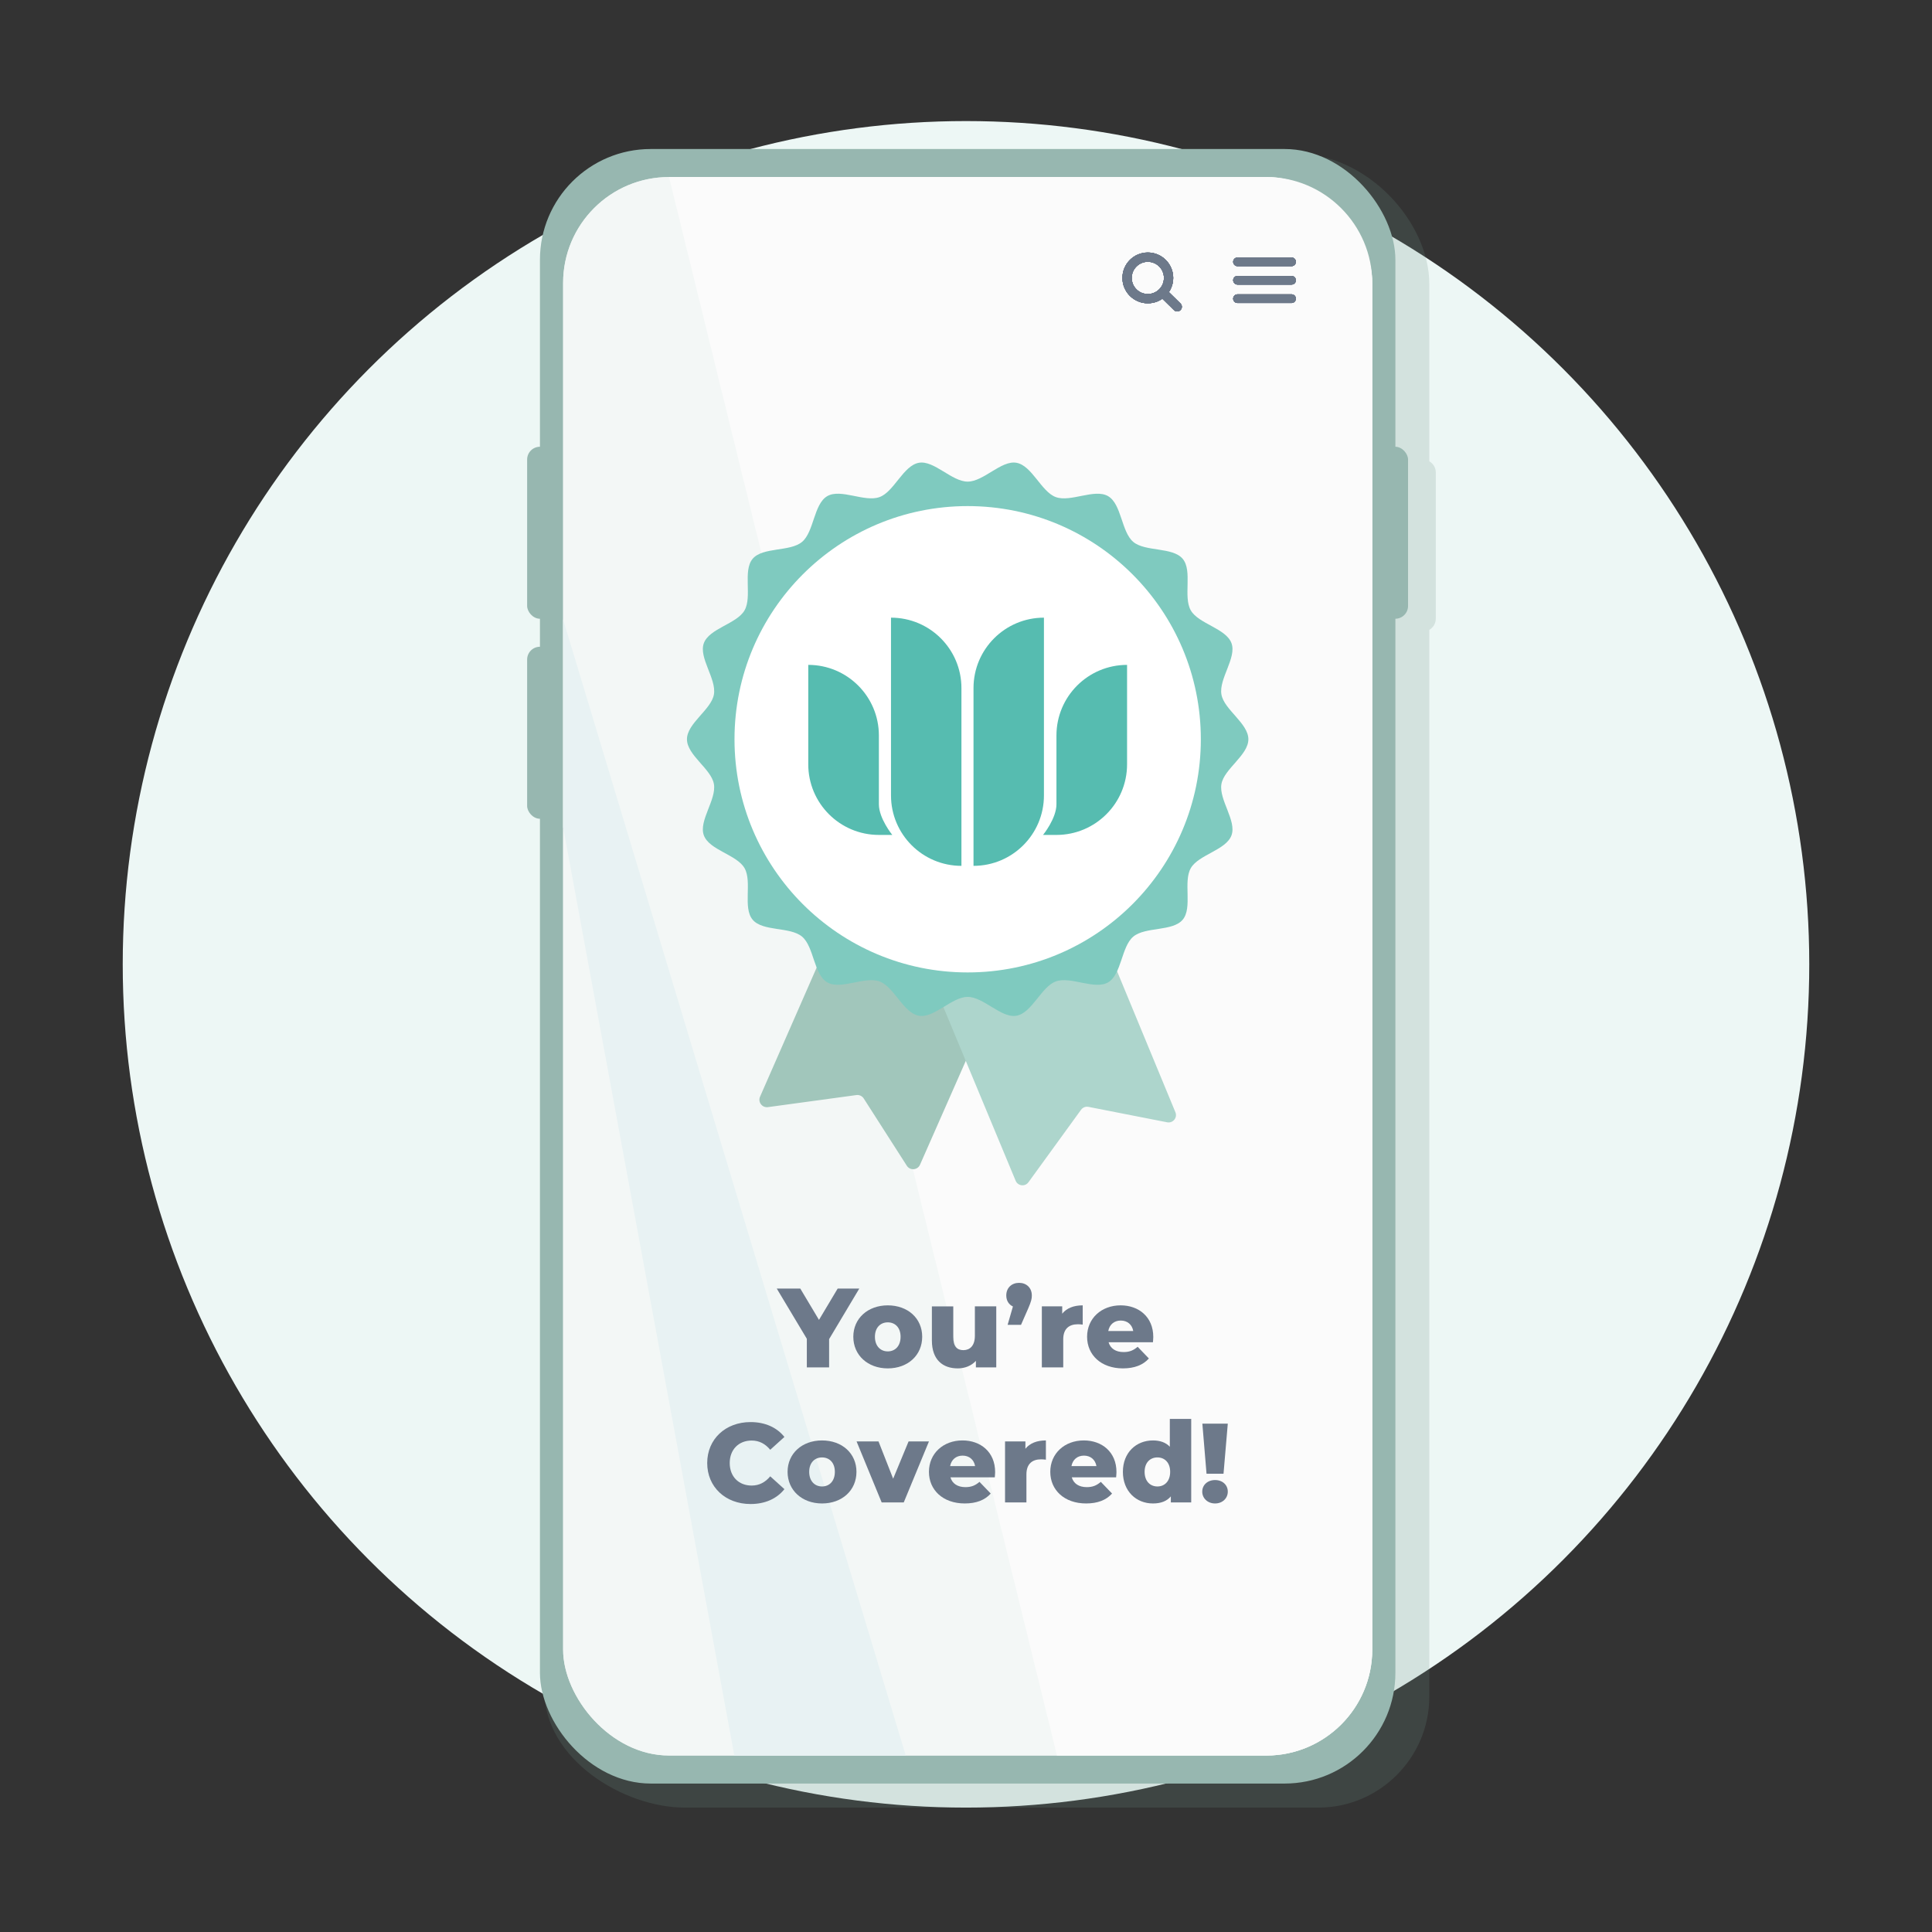 <?xml version="1.0" encoding="UTF-8"?>
<svg id="a" data-name="Layer 1" xmlns="http://www.w3.org/2000/svg" width="500" height="500" viewBox="0 0 500 500">
  <rect x="0" y="0" width="500" height="500" fill="#333333" stroke="none"/>
  <defs>
    <style>
      .b {
        fill: #7fcabf;
      }

      .c {
        fill: #eff4f3;
        opacity: .72;
      }

      .d {
        fill: #6d8e85;
        opacity: .2;
      }

      .e {
        stroke-width: 2.237px;
      }

      .e, .f {
        fill: none;
        stroke: #6d798a;
        stroke-linecap: round;
        stroke-miterlimit: 10;
      }

      .g {
        fill: #56bcb0;
      }

      .h {
        fill: #e8f2f3;
      }

      .i {
        fill: #edf7f5;
      }

      .j {
        fill: #a1c6bb;
      }

      .k {
        fill: #fff;
      }

      .l {
        fill: #add5cc;
      }

      .f {
        stroke-width: 2.401px;
      }

      .m {
        fill: #6d798a;
      }

      .n {
        fill: #fbfbfb;
      }

      .o {
        fill: #97b7b0;
      }
    </style>
  </defs>
  <circle class="i" cx="250" cy="249.568" r="218.237"/>
  <g>
    <path class="d" d="M369.903,119.39v-45.925c0-15.774-15.791-33.787-34.926-33.752l-157.787,5.072c-15.774,0-28.68,12.906-28.68,28.68l-7.662,363.895c0,17.987,20.567,30.445,36.341,30.445h164.033c15.774,0,28.679-12.906,28.679-28.679V162.997c.994-.574,1.674-1.636,1.674-2.859v-37.888c0-1.224-.68-2.286-1.674-2.859Z"/>
    <rect class="o" x="139.736" y="38.564" width="221.392" height="423.019" rx="28.68" ry="28.68"/>
    <rect class="o" x="357.778" y="115.617" width="6.626" height="44.514" rx="3.313" ry="3.313"/>
    <rect class="k" x="145.732" y="45.818" width="209.401" height="408.511" rx="27.41" ry="27.41"/>
    <rect class="c" x="145.732" y="45.818" width="209.401" height="408.511" rx="27.41" ry="27.41"/>
    <path class="n" d="M173.141,45.818h154.582c15.075,0,27.41,12.334,27.41,27.41v353.692c0,15.075-12.334,27.41-27.41,27.41h-54.182L173.141,45.818Z"/>
    <rect class="o" x="136.423" y="115.617" width="6.626" height="44.514" rx="3.313" ry="3.313"/>
    <rect class="o" x="136.423" y="167.379" width="6.626" height="44.514" rx="3.313" ry="3.313"/>
    <path class="h" d="M145.732,160.291c29.558,98.013,59.116,196.026,88.675,294.039h-44.361c-14.771-80.089-29.543-160.179-44.314-240.268v-53.771Z"/>
    <g>
      <g>
        <path class="j" d="M220.675,229.135c-7.992,18.229-15.984,36.458-23.975,54.687-.609,1.388.538,2.907,2.04,2.702,7.631-1.041,15.263-2.081,22.894-3.122.749-.102,1.489.24,1.896.876,3.719,5.806,7.438,11.611,11.156,17.417.835,1.304,2.786,1.153,3.41-.264,9.115-20.676,18.23-41.352,27.345-62.029"/>
        <path class="l" d="M239.89,250.4c7.653,18.393,15.307,36.787,22.96,55.18.573,1.378,2.434,1.596,3.31.388,4.538-6.253,9.077-12.507,13.615-18.76.437-.602,1.184-.896,1.914-.753,6.79,1.331,13.581,2.663,20.371,3.994,1.496.293,2.716-1.197,2.133-2.605-8.645-20.897-17.291-41.795-25.936-62.692"/>
        <path class="b" d="M323.077,191.32c0,4.127-6.283,7.655-6.972,11.585-.708,4.041,3.981,9.499,2.608,13.268-1.397,3.836-8.509,5-10.527,8.488-2.037,3.521.496,10.261-2.105,13.357s-9.687,1.774-12.792,4.382-3.008,9.805-6.528,11.842c-3.488,2.018-9.682-1.646-13.519-.249-3.769,1.372-6.155,8.173-10.196,8.88-3.93.688-8.488-4.877-12.614-4.877s-8.685,5.566-12.615,4.877c-4.041-.708-6.427-7.508-10.196-8.881-3.836-1.397-10.031,2.267-13.519.249-3.521-2.037-3.432-9.242-6.528-11.843s-10.184-1.277-12.792-4.382-.068-9.836-2.105-13.357c-2.018-3.488-9.13-4.651-10.527-8.488-1.372-3.769,3.316-9.227,2.608-13.268-.688-3.93-6.972-7.458-6.972-11.585s6.283-7.655,6.972-11.585c.708-4.041-3.981-9.499-2.608-13.268,1.397-3.836,8.509-5,10.527-8.488,2.037-3.521-.496-10.261,2.105-13.357s9.687-1.774,12.792-4.382,3.008-9.805,6.528-11.842c3.488-2.018,9.682,1.646,13.519.249,3.769-1.372,6.155-8.173,10.196-8.88,3.93-.688,8.488,4.877,12.614,4.877s8.685-5.566,12.615-4.877c4.041.708,6.427,7.508,10.196,8.881,3.836,1.397,10.031-2.267,13.519-.249,3.521,2.037,3.432,9.242,6.528,11.843s10.184,1.277,12.792,4.382c2.601,3.096.068,9.836,2.105,13.357,2.018,3.488,9.13,4.651,10.527,8.488,1.372,3.769-3.316,9.227-2.608,13.268.688,3.93,6.972,7.458,6.972,11.585Z"/>
        <circle class="k" cx="250.432" cy="191.32" r="60.344"/>
        <path class="g" d="M251.943,178.078c0-10.067,8.162-18.228,18.228-18.228v46.003c0,10.067-8.16,18.228-18.228,18.228v-46.003ZM230.59,205.854v-46.003c10.069,0,18.229,8.16,18.229,18.228v46.003c-10.067,0-18.229-8.16-18.229-18.228M269.937,216.08s3.472-4.256,3.472-7.944v-17.791c0-10.093,8.183-18.274,18.276-18.274v25.728c.002,10.095-8.182,18.279-18.276,18.281h-3.472ZM227.454,216.08c-10.093-.004-18.276-8.188-18.276-18.281v-25.728c10.093,0,18.276,8.181,18.276,18.274v17.791c0,3.688,3.472,7.944,3.472,7.944h-3.472Z"/>
      </g>
      <g>
        <path class="m" d="M214.574,346.563v7.312h-5.768v-7.398l-7.778-12.992h6.089l4.835,8.099,4.835-8.099h5.593l-7.806,13.079Z"/>
        <path class="m" d="M220.837,345.952c0-4.748,3.758-8.127,8.914-8.127,5.214,0,8.913,3.379,8.913,8.127,0,4.777-3.699,8.185-8.913,8.185-5.156,0-8.914-3.407-8.914-8.185ZM233.071,345.952c0-2.389-1.427-3.729-3.32-3.729-1.864,0-3.321,1.34-3.321,3.729,0,2.417,1.457,3.786,3.321,3.786,1.894,0,3.32-1.369,3.32-3.786Z"/>
        <path class="m" d="M257.832,338.087v15.788h-5.272v-1.689c-1.194,1.311-2.884,1.951-4.69,1.951-3.874,0-6.699-2.213-6.699-7.224v-8.826h5.534v7.923c0,2.447.962,3.408,2.622,3.408,1.631,0,2.971-1.077,2.971-3.729v-7.603h5.535Z"/>
        <path class="m" d="M267.037,335.262c0,.815-.116,1.456-.932,3.35l-1.864,4.253h-3.467l1.369-4.748c-1.049-.495-1.719-1.485-1.719-2.854,0-1.98,1.398-3.263,3.321-3.263,1.893,0,3.291,1.282,3.291,3.263Z"/>
        <path class="m" d="M280.203,337.825v4.98c-.495-.058-.845-.087-1.252-.087-2.243,0-3.787,1.136-3.787,3.903v7.253h-5.534v-15.788h5.271v1.894c1.137-1.428,2.972-2.155,5.302-2.155Z"/>
        <path class="m" d="M298.381,347.379h-11.477c.466,1.603,1.835,2.534,3.874,2.534,1.544,0,2.563-.437,3.641-1.369l2.913,3.03c-1.515,1.689-3.729,2.562-6.729,2.562-5.622,0-9.264-3.466-9.264-8.185,0-4.748,3.7-8.127,8.681-8.127,4.661,0,8.447,2.971,8.447,8.185,0,.408-.058.933-.087,1.369ZM286.816,344.467h6.467c-.291-1.661-1.515-2.709-3.233-2.709s-2.913,1.048-3.233,2.709Z"/>
        <path class="m" d="M183.025,378.637c0-6.204,4.748-10.603,11.215-10.603,3.758,0,6.787,1.369,8.768,3.845l-3.67,3.32c-1.282-1.543-2.854-2.388-4.807-2.388-3.35,0-5.68,2.33-5.68,5.825s2.33,5.826,5.68,5.826c1.952,0,3.524-.845,4.807-2.389l3.67,3.32c-1.98,2.477-5.01,3.846-8.768,3.846-6.467,0-11.215-4.398-11.215-10.604Z"/>
        <path class="m" d="M203.824,380.909c0-4.748,3.758-8.127,8.914-8.127,5.214,0,8.913,3.379,8.913,8.127,0,4.777-3.699,8.185-8.913,8.185-5.156,0-8.914-3.407-8.914-8.185ZM216.059,380.909c0-2.389-1.427-3.729-3.32-3.729-1.864,0-3.321,1.34-3.321,3.729,0,2.417,1.457,3.786,3.321,3.786,1.894,0,3.32-1.369,3.32-3.786Z"/>
        <path class="m" d="M240.411,373.044l-6.524,15.788h-5.709l-6.496-15.788h5.68l3.787,9.642,3.99-9.642h5.272Z"/>
        <path class="m" d="M257.452,382.336h-11.477c.466,1.603,1.835,2.534,3.874,2.534,1.544,0,2.563-.437,3.641-1.369l2.913,3.03c-1.515,1.689-3.729,2.562-6.729,2.562-5.622,0-9.264-3.466-9.264-8.185,0-4.748,3.7-8.127,8.681-8.127,4.661,0,8.447,2.971,8.447,8.185,0,.408-.058.933-.087,1.369ZM245.888,379.424h6.467c-.291-1.661-1.515-2.709-3.233-2.709s-2.913,1.048-3.233,2.709Z"/>
        <path class="m" d="M270.677,372.782v4.98c-.495-.058-.845-.087-1.252-.087-2.243,0-3.787,1.136-3.787,3.903v7.253h-5.534v-15.788h5.271v1.894c1.137-1.428,2.972-2.155,5.302-2.155Z"/>
        <path class="m" d="M288.854,382.336h-11.477c.466,1.603,1.835,2.534,3.874,2.534,1.544,0,2.563-.437,3.641-1.369l2.913,3.03c-1.515,1.689-3.729,2.562-6.729,2.562-5.622,0-9.264-3.466-9.264-8.185,0-4.748,3.7-8.127,8.681-8.127,4.661,0,8.447,2.971,8.447,8.185,0,.408-.058.933-.087,1.369ZM277.29,379.424h6.467c-.291-1.661-1.515-2.709-3.233-2.709s-2.913,1.048-3.233,2.709Z"/>
        <path class="m" d="M308.284,367.219v21.613h-5.272v-1.573c-1.049,1.253-2.593,1.835-4.632,1.835-4.312,0-7.777-3.146-7.777-8.185,0-5.011,3.466-8.127,7.777-8.127,1.835,0,3.32.524,4.369,1.631v-7.194h5.535ZM302.837,380.909c0-2.389-1.428-3.729-3.292-3.729-1.894,0-3.32,1.34-3.32,3.729,0,2.417,1.427,3.786,3.32,3.786,1.864,0,3.292-1.369,3.292-3.786Z"/>
        <path class="m" d="M311.14,386.035c0-1.718,1.369-3,3.32-3s3.292,1.282,3.292,3c0,1.69-1.34,3.059-3.292,3.059s-3.32-1.368-3.32-3.059ZM311.168,368.441h6.584l-1.107,12.963h-4.398l-1.078-12.963Z"/>
      </g>
    </g>
    <g>
      <path class="e" d="M320.266,67.762h13.989"/>
      <path class="e" d="M320.266,72.528h13.989"/>
      <path class="e" d="M320.266,77.294h13.989"/>
      <path class="f" d="M302.427,71.924c0,2.966-2.405,5.371-5.371,5.371s-5.371-2.405-5.371-5.371,2.405-5.371,5.371-5.371,5.371,2.405,5.371,5.371Z"/>
      <path class="f" d="M304.66,79.397c-1.164-1.143-2.328-2.286-3.493-3.429"/>
    </g>
    <g>
      <path class="e" d="M320.266,67.762h13.989"/>
      <path class="e" d="M320.266,72.528h13.989"/>
      <path class="e" d="M320.266,77.294h13.989"/>
      <path class="f" d="M302.427,71.924c0,2.966-2.405,5.371-5.371,5.371s-5.371-2.405-5.371-5.371,2.405-5.371,5.371-5.371,5.371,2.405,5.371,5.371Z"/>
      <path class="f" d="M304.66,79.397c-1.164-1.143-2.328-2.286-3.493-3.429"/>
    </g>
    <g>
      <path class="e" d="M320.266,67.762h13.989"/>
      <path class="e" d="M320.266,72.528h13.989"/>
      <path class="e" d="M320.266,77.294h13.989"/>
      <path class="f" d="M302.427,71.924c0,2.966-2.405,5.371-5.371,5.371s-5.371-2.405-5.371-5.371,2.405-5.371,5.371-5.371,5.371,2.405,5.371,5.371Z"/>
      <path class="f" d="M304.66,79.397c-1.164-1.143-2.328-2.286-3.493-3.429"/>
    </g>
    <g>
      <path class="e" d="M320.266,67.762h13.989"/>
      <path class="e" d="M320.266,72.528h13.989"/>
      <path class="e" d="M320.266,77.294h13.989"/>
      <path class="f" d="M302.427,71.924c0,2.966-2.405,5.371-5.371,5.371s-5.371-2.405-5.371-5.371,2.405-5.371,5.371-5.371,5.371,2.405,5.371,5.371Z"/>
      <path class="f" d="M304.66,79.397c-1.164-1.143-2.328-2.286-3.493-3.429"/>
    </g>
    <g>
      <path class="e" d="M320.266,67.762h13.989"/>
      <path class="e" d="M320.266,72.528h13.989"/>
      <path class="e" d="M320.266,77.294h13.989"/>
      <path class="f" d="M302.427,71.924c0,2.966-2.405,5.371-5.371,5.371s-5.371-2.405-5.371-5.371,2.405-5.371,5.371-5.371,5.371,2.405,5.371,5.371Z"/>
      <path class="f" d="M304.66,79.397c-1.164-1.143-2.328-2.286-3.493-3.429"/>
    </g>
    <g>
      <path class="e" d="M320.266,67.762h13.989"/>
      <path class="e" d="M320.266,72.528h13.989"/>
      <path class="e" d="M320.266,77.294h13.989"/>
      <path class="f" d="M302.427,71.924c0,2.966-2.405,5.371-5.371,5.371s-5.371-2.405-5.371-5.371,2.405-5.371,5.371-5.371,5.371,2.405,5.371,5.371Z"/>
      <path class="f" d="M304.66,79.397c-1.164-1.143-2.328-2.286-3.493-3.429"/>
    </g>
  </g>
</svg>